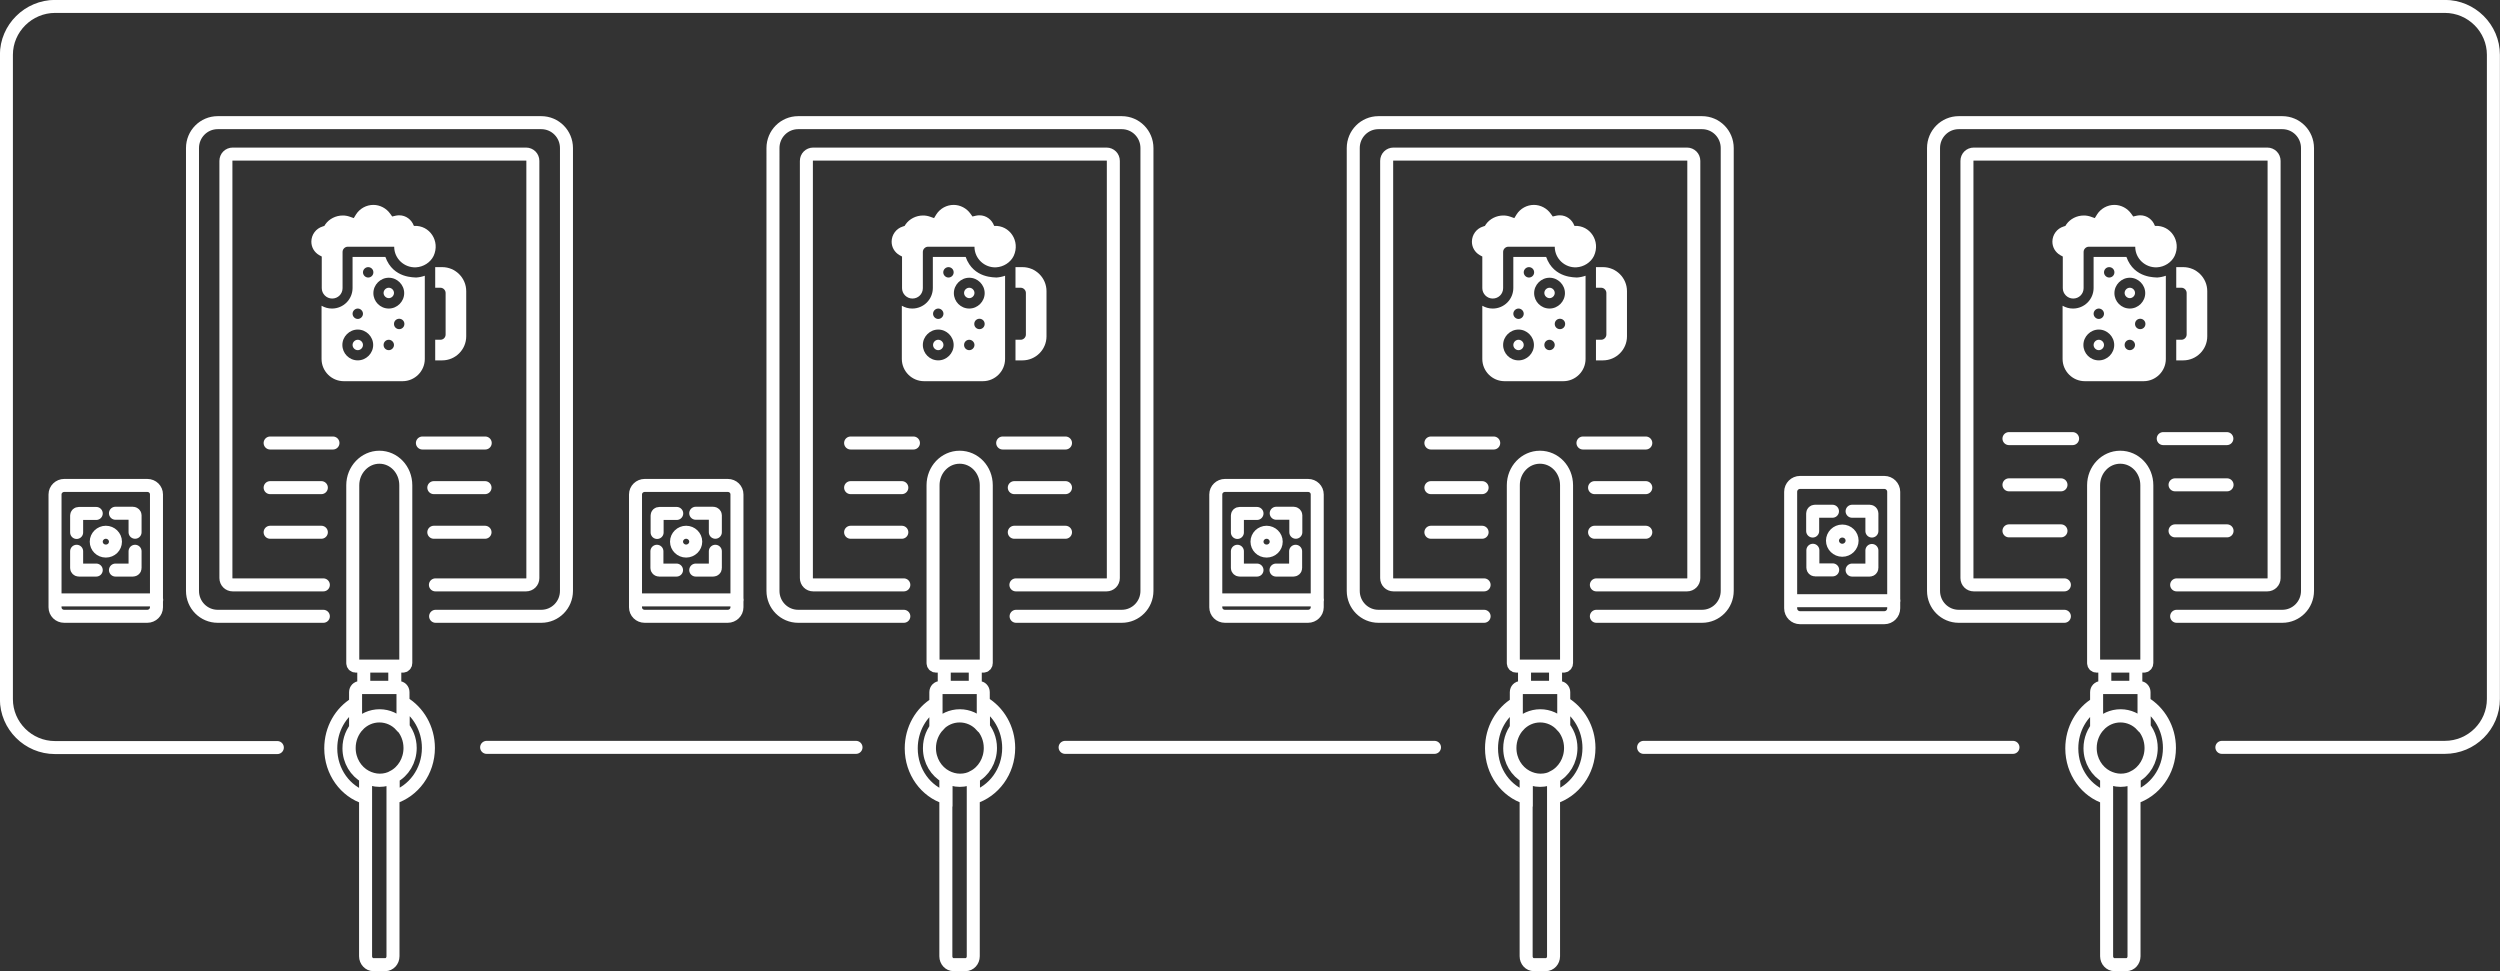 <svg xmlns="http://www.w3.org/2000/svg" id="Layer_2" data-name="Layer 2" viewBox="0 0 124.94 48.53"><rect x="0" y="0" width="124.94" height="48.53" fill="#333333" stroke="none"/><defs><style>      .cls-1 {        stroke-linecap: round;      }      .cls-1, .cls-2 {        fill: none;        stroke: #fff;        stroke-miterlimit: 10;        stroke-width: .65px;      }      .cls-3 {        fill: #fff;      }    </style></defs><g id="Layer_1-2" data-name="Layer 1"><g><path class="cls-2" d="M20.05,36.25c-.28-.3-.66-.48-1.08-.48s-.81.18-1.08.48c-.27.29-.44.69-.44,1.13,0,.63.34,1.17.83,1.43.21.11.45.18.7.18s.47-.06.68-.17c.5-.26.84-.81.84-1.44,0-.44-.17-.84-.44-1.13ZM19.93,34.36h-1.94c-.12,0-.22.1-.22.23v1.67h.11c.28-.3.66-.48,1.08-.48s.81.18,1.08.48h.1v-1.67c0-.13-.1-.23-.22-.23ZM18.97,39c-.25,0-.49-.07-.7-.18v8.97c0,.23.18.42.39.42h.59c.22,0,.39-.19.39-.42v-8.96c-.2.11-.43.17-.68.17ZM17.44,37.39c0-.44.17-.84.44-1.13h-.11v-1.11c-.74.44-1.24,1.28-1.24,2.25,0,1.17.73,2.16,1.74,2.47v-1.04c-.49-.27-.83-.81-.83-1.43ZM20.15,35.13v1.12h-.1c.27.29.44.69.44,1.13,0,.63-.34,1.18-.84,1.44v1.04c1.01-.31,1.76-1.3,1.76-2.48,0-.97-.51-1.82-1.25-2.26ZM19.73,33.29h-1.55v1.06h1.55v-1.06ZM20.14,33.29c.08,0,.14-.07.14-.15v-8.89c0-.78-.59-1.4-1.32-1.4s-1.33.63-1.33,1.4v8.89c0,.08.06.15.14.15h2.37Z"></path><path class="cls-1" d="M16.16,29.23h-4.53c-.19,0-.34-.15-.34-.34V8.04c0-.19.15-.34.34-.34h14.66c.19,0,.34.15.34.34v20.85c0,.19-.15.34-.34.34h-4.53M16.16,30.8h-5.28c-.7,0-1.26-.57-1.26-1.27V7.4c0-.7.56-1.27,1.26-1.27h16.17c.7,0,1.26.57,1.26,1.27v22.13c0,.7-.56,1.27-1.26,1.27h-5.28"></path><path class="cls-3" d="M20.68,11.28c-.11-.3-.39-.52-.73-.52-.12,0-.22.03-.35.06l-.1-.14c-.19-.27-.51-.44-.84-.44-.35,0-.68.18-.87.48l-.11.18-.2-.07c-.11-.04-.23-.06-.35-.06-.35,0-.68.17-.87.44l-.05.08-.09.03c-.33.1-.56.41-.56.76,0,.28.15.53.39.67l.13.07v1.58c0,.28.23.52.52.52s.52-.23.52-.52v-1.81c0-.14.12-.26.26-.26h2.32c0,.6.51,1.06,1.09,1.03.37-.02.72-.24.88-.57.34-.74-.2-1.54-.97-1.5"></path><path class="cls-3" d="M22.1,13.35h-.35v1.03h.26c.14,0,.26.12.26.26v2.08c0,.14-.11.26-.26.26h-.26v1.03h.35c.66,0,1.2-.54,1.2-1.2v-2.26c0-.66-.54-1.2-1.2-1.2"></path><path class="cls-3" d="M19.43,14.38c-.14,0-.26.12-.26.26s.12.26.26.26.26-.12.26-.26-.12-.26-.26-.26"></path><path class="cls-3" d="M17.88,16.98c-.14,0-.26.12-.26.26s.12.26.26.26.26-.12.26-.26-.12-.26-.26-.26"></path><path class="cls-3" d="M20.8,13.87c-.05-.02-1.15.07-1.54-1.03h-1.64v1.55c0,.57-.46,1.03-1.03,1.03-.19,0-.36-.05-.52-.14v2.66c0,.61.5,1.11,1.11,1.11h2.94c.61,0,1.11-.5,1.11-1.11v-4.16c-.14.05-.29.08-.44.09M18.4,13.35c.14,0,.26.11.26.26s-.12.26-.26.26-.26-.12-.26-.26.12-.26.26-.26M17.88,15.42c.14,0,.26.12.26.26s-.12.26-.26.26-.26-.12-.26-.26.12-.26.26-.26M17.88,18.01c-.43,0-.77-.35-.77-.77s.35-.77.77-.77.77.35.77.77-.35.77-.77.77M19.43,17.5c-.14,0-.26-.11-.26-.26s.12-.26.26-.26.26.12.26.26-.12.26-.26.26M19.95,16.45c-.14,0-.26-.11-.26-.26s.12-.26.26-.26.26.11.26.26-.12.26-.26.26M19.43,15.42c-.43,0-.77-.35-.77-.77s.35-.77.77-.77.77.35.77.77-.35.77-.77.77"></path><path class="cls-1" d="M2.75,29.98h5.08M5.77,27.07c0-.26-.22-.47-.48-.47s-.48.21-.48.47.21.47.48.47.48-.21.48-.47ZM5.77,25.65h.87c.06,0,.11.05.11.1v.85M6.75,27.55v.84c0,.06-.05.1-.11.1h-.87M4.81,28.49h-.87c-.06,0-.11-.05-.11-.1v-.84M3.83,26.61v-.85c0-.06.05-.1.11-.1h.87M7.36,30.8H3.21c-.26,0-.46-.2-.46-.45v-5.64c0-.25.21-.45.46-.45h4.15c.26,0,.46.2.46.45v5.64c0,.25-.21.45-.46.45ZM13.5,26.6h2.56M21.68,26.6h2.56M13.5,24.37h2.56M21.68,24.37h2.56M13.5,22.14h3.14M21.11,22.14h3.14"></path><path class="cls-2" d="M49.05,36.25c-.28-.3-.66-.48-1.08-.48s-.81.18-1.08.48c-.27.29-.44.69-.44,1.13,0,.63.34,1.17.83,1.43.21.11.44.18.7.18s.47-.06.68-.17c.5-.26.84-.81.84-1.44,0-.44-.17-.84-.44-1.13ZM48.93,34.36h-1.94c-.12,0-.22.1-.22.23v1.67h.11c.28-.3.66-.48,1.08-.48s.81.18,1.08.48h.1v-1.67c0-.13-.1-.23-.22-.23ZM47.97,39c-.25,0-.49-.07-.7-.18v8.97c0,.23.17.42.39.42h.59c.22,0,.39-.19.39-.42v-8.96c-.2.11-.43.17-.68.17ZM46.45,37.39c0-.44.17-.84.44-1.13h-.11v-1.11c-.74.44-1.24,1.28-1.24,2.25,0,1.17.73,2.16,1.74,2.47v-1.04c-.49-.27-.83-.81-.83-1.43ZM49.15,35.13v1.12h-.1c.27.29.44.69.44,1.13,0,.63-.34,1.18-.84,1.44v1.04c1.01-.31,1.76-1.3,1.76-2.48,0-.97-.51-1.82-1.26-2.26ZM48.74,33.29h-1.55v1.06h1.55v-1.06ZM49.15,33.29c.08,0,.14-.07.14-.15v-8.89c0-.78-.59-1.4-1.33-1.4s-1.33.63-1.33,1.4v8.89c0,.08.06.15.14.15h2.37Z"></path><path class="cls-1" d="M45.17,29.23h-4.53c-.19,0-.34-.15-.34-.34V8.04c0-.19.15-.34.34-.34h14.66c.19,0,.34.15.34.34v20.85c0,.19-.15.34-.34.34h-4.53M45.17,30.8h-5.28c-.7,0-1.26-.57-1.26-1.27V7.4c0-.7.56-1.27,1.26-1.27h16.17c.7,0,1.26.57,1.26,1.27v22.13c0,.7-.56,1.27-1.26,1.27h-5.28"></path><path class="cls-3" d="M49.68,11.28c-.11-.3-.39-.52-.73-.52-.12,0-.22.03-.35.06l-.1-.14c-.19-.27-.51-.44-.84-.44-.35,0-.68.18-.87.48l-.11.18-.2-.07c-.11-.04-.23-.06-.35-.06-.35,0-.68.17-.87.44l-.05.08-.09.03c-.33.1-.56.41-.56.76,0,.28.15.53.39.67l.13.07v1.58c0,.28.23.52.52.52s.52-.23.52-.52v-1.81c0-.14.12-.26.26-.26h2.32c0,.6.51,1.06,1.08,1.03.37-.02.72-.24.88-.57.34-.74-.2-1.54-.97-1.5"></path><path class="cls-3" d="M51.1,13.35h-.35v1.03h.26c.14,0,.26.12.26.26v2.08c0,.14-.12.26-.26.26h-.26v1.03h.35c.66,0,1.2-.54,1.2-1.2v-2.26c0-.66-.54-1.2-1.2-1.2"></path><path class="cls-3" d="M48.44,14.38c-.14,0-.26.12-.26.26s.12.26.26.26.26-.12.26-.26-.12-.26-.26-.26"></path><path class="cls-3" d="M46.89,16.98c-.14,0-.26.12-.26.26s.12.26.26.26.26-.12.26-.26-.12-.26-.26-.26"></path><path class="cls-3" d="M49.8,13.87c-.05-.02-1.15.07-1.54-1.03h-1.64v1.55c0,.57-.46,1.03-1.03,1.03-.19,0-.36-.05-.52-.14v2.66c0,.61.5,1.11,1.11,1.11h2.94c.61,0,1.11-.5,1.11-1.11v-4.16c-.14.05-.29.08-.44.09M47.4,13.35c.14,0,.26.11.26.26s-.12.26-.26.26-.26-.12-.26-.26.12-.26.26-.26M46.89,15.42c.14,0,.26.12.26.26s-.12.26-.26.26-.26-.12-.26-.26.12-.26.26-.26M46.89,18.01c-.43,0-.77-.35-.77-.77s.35-.77.77-.77.77.35.77.77-.35.77-.77.77M48.44,17.5c-.14,0-.26-.11-.26-.26s.12-.26.26-.26.26.12.26.26-.12.26-.26.26M48.95,16.45c-.14,0-.26-.11-.26-.26s.12-.26.26-.26.26.11.26.26-.12.26-.26.26M48.44,15.42c-.43,0-.77-.35-.77-.77s.35-.77.77-.77.77.35.77.77-.35.77-.77.77"></path><path class="cls-1" d="M31.76,29.98h5.08M34.77,27.07c0-.26-.22-.47-.48-.47s-.48.21-.48.47.22.47.48.47.48-.21.48-.47ZM34.77,25.65h.87c.06,0,.11.05.11.1v.85M35.75,27.55v.84c0,.06-.05.1-.11.1h-.87M33.81,28.49h-.87c-.06,0-.11-.05-.11-.1v-.84M32.84,26.61v-.85c0-.06.05-.1.11-.1h.87M36.37,30.8h-4.15c-.26,0-.46-.2-.46-.45v-5.64c0-.25.21-.45.46-.45h4.15c.26,0,.46.2.46.45v5.64c0,.25-.21.45-.46.45ZM42.51,26.6h2.56M50.69,26.6h2.56M42.51,24.37h2.56M50.69,24.37h2.56M42.51,22.14h3.14M50.11,22.14h3.14"></path><path class="cls-2" d="M78.06,36.25c-.28-.3-.66-.48-1.08-.48s-.81.18-1.08.48c-.27.29-.44.69-.44,1.13,0,.63.34,1.17.83,1.43.21.11.44.18.7.18s.47-.06.68-.17c.5-.26.84-.81.84-1.44,0-.44-.17-.84-.44-1.13ZM77.94,34.36h-1.94c-.12,0-.22.1-.22.23v1.67h.11c.28-.3.66-.48,1.08-.48s.81.18,1.08.48h.1v-1.67c0-.13-.1-.23-.22-.23ZM76.97,39c-.25,0-.49-.07-.7-.18v8.97c0,.23.17.42.39.42h.59c.22,0,.39-.19.39-.42v-8.96c-.2.11-.43.17-.68.17ZM75.45,37.39c0-.44.17-.84.44-1.13h-.11v-1.11c-.74.44-1.24,1.28-1.24,2.25,0,1.17.73,2.16,1.74,2.47v-1.04c-.49-.27-.83-.81-.83-1.43ZM78.15,35.13v1.12h-.1c.27.29.44.69.44,1.13,0,.63-.34,1.18-.84,1.44v1.04c1.01-.31,1.76-1.3,1.76-2.48,0-.97-.51-1.82-1.26-2.26ZM77.74,33.29h-1.55v1.06h1.55v-1.06ZM78.15,33.29c.08,0,.14-.07.14-.15v-8.89c0-.78-.59-1.4-1.33-1.4s-1.33.63-1.33,1.4v8.89c0,.08.06.15.14.15h2.37Z"></path><path class="cls-1" d="M74.17,29.23h-4.53c-.19,0-.34-.15-.34-.34V8.04c0-.19.15-.34.34-.34h14.67c.19,0,.34.15.34.34v20.85c0,.19-.15.34-.34.34h-4.53M74.17,30.8h-5.28c-.7,0-1.26-.57-1.26-1.27V7.4c0-.7.56-1.27,1.26-1.27h16.17c.7,0,1.26.57,1.26,1.27v22.13c0,.7-.56,1.27-1.26,1.27h-5.28"></path><path class="cls-3" d="M78.68,11.28c-.11-.3-.39-.52-.73-.52-.12,0-.22.03-.35.06l-.1-.14c-.19-.27-.51-.44-.84-.44-.35,0-.68.18-.87.48l-.11.18-.2-.07c-.11-.04-.23-.06-.35-.06-.35,0-.68.17-.87.44l-.05.08-.09.03c-.33.1-.56.41-.56.76,0,.28.15.53.39.67l.13.07v1.58c0,.28.23.52.52.52s.52-.23.52-.52v-1.81c0-.14.12-.26.26-.26h2.32c0,.6.51,1.06,1.08,1.03.37-.02.72-.24.88-.57.34-.74-.2-1.54-.97-1.5"></path><path class="cls-3" d="M80.11,13.35h-.35v1.03h.26c.14,0,.26.12.26.26v2.08c0,.14-.12.26-.26.26h-.26v1.03h.35c.66,0,1.2-.54,1.2-1.2v-2.26c0-.66-.54-1.2-1.2-1.2"></path><path class="cls-3" d="M77.44,14.38c-.14,0-.26.12-.26.26s.12.26.26.26.26-.12.26-.26-.12-.26-.26-.26"></path><path class="cls-3" d="M75.89,16.98c-.14,0-.26.12-.26.26s.12.26.26.26.26-.12.26-.26-.12-.26-.26-.26"></path><path class="cls-3" d="M78.81,13.87c-.05-.02-1.15.07-1.54-1.03h-1.64v1.55c0,.57-.46,1.03-1.03,1.03-.19,0-.36-.05-.52-.14v2.66c0,.61.5,1.11,1.11,1.11h2.94c.61,0,1.11-.5,1.11-1.11v-4.16c-.14.05-.29.08-.44.09M76.41,13.35c.14,0,.26.11.26.26s-.12.26-.26.26-.26-.12-.26-.26.12-.26.26-.26M75.89,15.42c.14,0,.26.12.26.26s-.12.26-.26.26-.26-.12-.26-.26.12-.26.26-.26M75.89,18.01c-.43,0-.77-.35-.77-.77s.35-.77.77-.77.77.35.77.77-.35.77-.77.77M77.44,17.5c-.14,0-.26-.11-.26-.26s.12-.26.26-.26.26.12.26.26-.12.26-.26.26M77.96,16.45c-.14,0-.26-.11-.26-.26s.12-.26.26-.26.26.11.26.26-.12.26-.26.26M77.44,15.42c-.43,0-.77-.35-.77-.77s.35-.77.77-.77.77.35.77.77-.35.77-.77.77"></path><path class="cls-1" d="M60.76,29.98h5.08M63.78,27.07c0-.26-.22-.47-.48-.47s-.48.21-.48.47.21.47.48.47.48-.21.48-.47ZM63.78,25.65h.87c.06,0,.11.05.11.1v.85M64.75,27.55v.84c0,.06-.05.1-.11.1h-.87M62.82,28.49h-.87c-.06,0-.11-.05-.11-.1v-.84M61.84,26.61v-.85c0-.06.05-.1.11-.1h.87M65.37,30.8h-4.15c-.26,0-.46-.2-.46-.45v-5.64c0-.25.21-.45.46-.45h4.15c.26,0,.46.2.46.45v5.64c0,.25-.21.45-.46.45ZM71.51,26.6h2.56M79.69,26.6h2.56M71.51,24.37h2.56M79.69,24.37h2.56M71.51,22.14h3.14M79.11,22.14h3.14"></path><path class="cls-2" d="M107.06,36.25c-.28-.3-.66-.48-1.08-.48s-.81.18-1.08.48c-.27.29-.44.69-.44,1.13,0,.63.34,1.17.83,1.43.21.11.45.18.7.18s.47-.06.68-.17c.5-.26.84-.81.84-1.44,0-.44-.17-.84-.44-1.13ZM106.94,34.36h-1.94c-.12,0-.22.1-.22.23v1.67h.11c.28-.3.66-.48,1.08-.48s.81.18,1.08.48h.1v-1.67c0-.13-.1-.23-.22-.23ZM105.98,39c-.25,0-.49-.07-.7-.18v8.97c0,.23.18.42.39.42h.59c.22,0,.39-.19.39-.42v-8.96c-.21.11-.43.17-.68.17ZM104.45,37.39c0-.44.17-.84.44-1.13h-.11v-1.11c-.74.44-1.24,1.28-1.24,2.25,0,1.17.73,2.16,1.74,2.47v-1.04c-.49-.27-.83-.81-.83-1.43ZM107.16,35.13v1.12h-.1c.27.29.44.69.44,1.13,0,.63-.34,1.18-.84,1.44v1.04c1.01-.31,1.76-1.3,1.76-2.48,0-.97-.51-1.82-1.26-2.26ZM106.74,33.29h-1.55v1.06h1.55v-1.06ZM107.15,33.29c.08,0,.14-.07.14-.15v-8.89c0-.78-.59-1.4-1.33-1.4s-1.33.63-1.33,1.4v8.89c0,.08.06.15.14.15h2.37Z"></path><path class="cls-1" d="M103.17,29.23h-4.53c-.19,0-.34-.15-.34-.34V8.04c0-.19.15-.34.34-.34h14.67c.19,0,.34.15.34.34v20.85c0,.19-.15.34-.34.34h-4.53M103.17,30.8h-5.28c-.7,0-1.26-.57-1.26-1.27V7.4c0-.7.56-1.27,1.26-1.27h16.17c.7,0,1.26.57,1.26,1.27v22.13c0,.7-.56,1.27-1.26,1.27h-5.28"></path><path class="cls-3" d="M107.69,11.28c-.11-.3-.39-.52-.73-.52-.12,0-.22.03-.35.06l-.1-.14c-.19-.27-.51-.44-.84-.44-.35,0-.68.18-.87.48l-.11.18-.2-.07c-.11-.04-.23-.06-.35-.06-.35,0-.68.17-.87.44l-.05.08-.09.03c-.33.1-.56.41-.56.76,0,.28.15.53.39.67l.13.07v1.58c0,.28.23.52.52.52s.52-.23.52-.52v-1.81c0-.14.12-.26.26-.26h2.32c0,.6.51,1.06,1.09,1.03.37-.02.72-.24.88-.57.34-.74-.2-1.54-.97-1.5"></path><path class="cls-3" d="M109.11,13.35h-.35v1.03h.26c.14,0,.26.12.26.26v2.08c0,.14-.12.26-.26.26h-.26v1.03h.35c.66,0,1.2-.54,1.2-1.2v-2.26c0-.66-.54-1.2-1.2-1.2"></path><path class="cls-3" d="M106.44,14.38c-.14,0-.26.12-.26.26s.12.26.26.26.26-.12.26-.26-.12-.26-.26-.26"></path><path class="cls-3" d="M104.89,16.98c-.14,0-.26.12-.26.26s.12.26.26.26.26-.12.26-.26-.12-.26-.26-.26"></path><path class="cls-3" d="M107.81,13.87c-.05-.02-1.15.07-1.54-1.03h-1.64v1.55c0,.57-.46,1.03-1.03,1.03-.19,0-.36-.05-.52-.14v2.66c0,.61.5,1.11,1.11,1.11h2.94c.61,0,1.11-.5,1.11-1.11v-4.16c-.14.05-.29.08-.44.09M105.41,13.35c.14,0,.26.11.26.26s-.12.26-.26.26-.26-.12-.26-.26.11-.26.26-.26M104.89,15.42c.14,0,.26.12.26.26s-.12.26-.26.26-.26-.12-.26-.26.12-.26.26-.26M104.89,18.01c-.43,0-.77-.35-.77-.77s.35-.77.77-.77.77.35.77.77-.35.77-.77.77M106.44,17.5c-.14,0-.26-.11-.26-.26s.12-.26.26-.26.26.12.26.26-.12.26-.26.26M106.96,16.45c-.14,0-.26-.11-.26-.26s.12-.26.26-.26.26.11.26.26-.12.26-.26.26M106.44,15.42c-.43,0-.77-.35-.77-.77s.35-.77.77-.77.77.35.77.77-.35.77-.77.77"></path><path class="cls-1" d="M111.04,37.35h11.14c1.34,0,2.43-1.08,2.43-2.42V2.74c0-1.33-1.09-2.42-2.43-2.42H2.76C1.42.32.32,1.41.32,2.74v32.2c0,1.33,1.09,2.42,2.43,2.42h11.11M24.32,37.35h18.46M53.23,37.35h18.46M82.14,37.35h18.46M89.5,30.02h5.15M92.56,27.02c0-.27-.22-.48-.49-.48s-.49.22-.49.48.22.48.49.48.49-.22.49-.48ZM92.56,25.55h.88c.06,0,.11.05.11.11v.88M93.55,27.51v.87c0,.06-.05.11-.11.11h-.88M91.59,28.48h-.88c-.06,0-.11-.05-.11-.11v-.87M90.59,26.54v-.88c0-.06.05-.11.11-.11h.88M94.17,30.87h-4.21c-.26,0-.47-.21-.47-.47v-5.82c0-.26.21-.47.47-.47h4.21c.26,0,.47.21.47.47v5.82c0,.26-.21.47-.47.47ZM100.4,26.53h2.6M108.7,26.53h2.6M100.4,24.23h2.6M108.7,24.23h2.6M100.4,21.92h3.18M108.11,21.92h3.18"></path></g></g></svg>